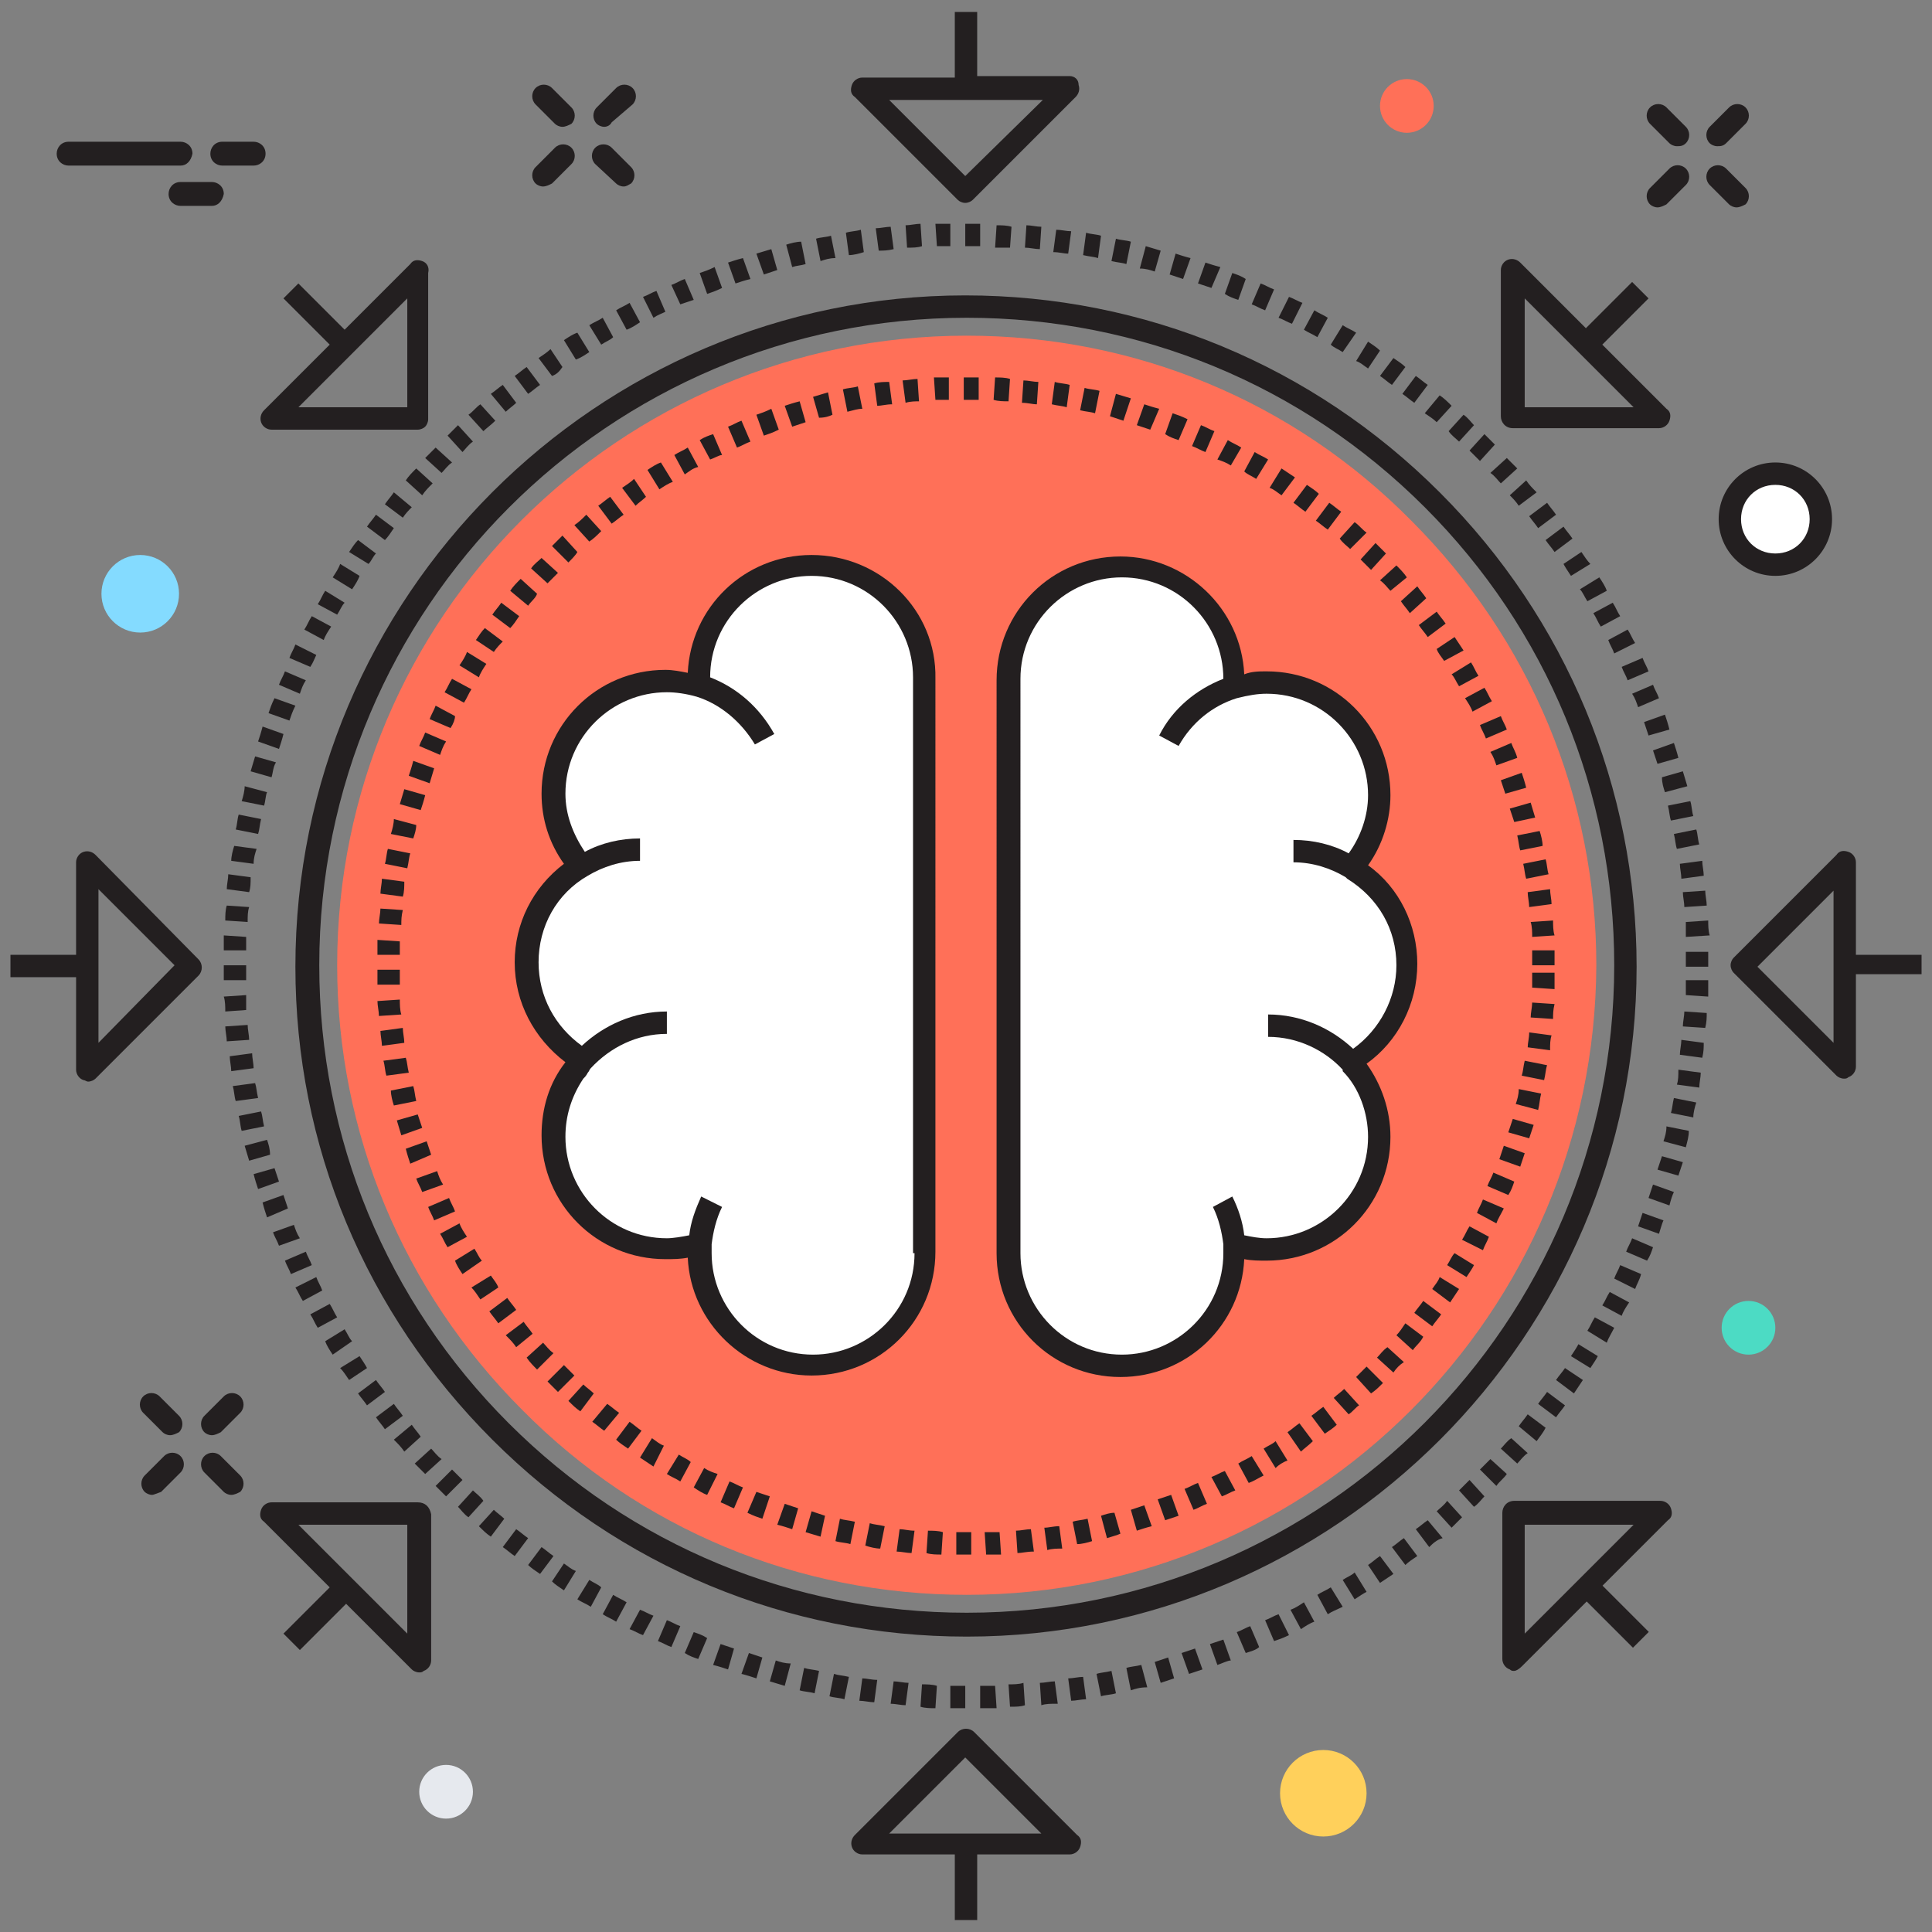 <?xml version="1.0" encoding="utf-8"?>
<!-- Generator: Adobe Illustrator 18.0.0, SVG Export Plug-In . SVG Version: 6.00 Build 0)  -->
<!DOCTYPE svg PUBLIC "-//W3C//DTD SVG 1.1//EN" "http://www.w3.org/Graphics/SVG/1.1/DTD/svg11.dtd">
<svg version="1.1" id="Layer_1" xmlns="http://www.w3.org/2000/svg" xmlns:xlink="http://www.w3.org/1999/xlink" x="0px" y="0px"
	 viewBox="0 0 129.5 129.5" enable-background="new 0 0 129.5 129.5" xml:space="preserve">
<rect x="0" y="0" width="129.5" height="129.5" fill="#808080" stroke="none"/>
<g>
	<g>
		<path fill="#FF7058" d="M64.8,106.9c-11.3,0-21.9-4.4-29.8-12.4c-8-8-12.4-18.6-12.4-29.8c0-23.3,18.9-42.2,42.2-42.2
			c11.3,0,21.9,4.4,29.8,12.4c8,8,12.4,18.6,12.4,29.8C106.9,88,88,106.9,64.8,106.9L64.8,106.9z"/>
		<path fill="#FFFFFF" d="M94.3,64.6c0-2.7-1.5-5.1-3.6-6.5c1.1-1.3,1.8-3,1.8-4.9c0-4.2-3.4-7.6-7.6-7.6c-0.8,0-1.5,0.2-2.2,0.4
			c0-0.2,0.1-0.4,0.1-0.5c0-4.2-3.4-7.6-7.6-7.6c-4.2,0-7.6,3.4-7.6,7.6V84c0,4.2,3.4,7.6,7.6,7.6c4.2,0,7.6-3.4,7.6-7.6
			c0-0.2,0-0.4-0.1-0.5c0.7,0.2,1.5,0.4,2.2,0.4c4.2,0,7.6-3.4,7.6-7.6c0-2-0.8-3.7-2-5.1C92.7,69.8,94.3,67.4,94.3,64.6z"/>
		<path fill="#FFFFFF" d="M84.9,45.7c-2.9,0-5.3,1.6-6.6,3.9"/>
		<path fill="#FFFFFF" d="M92.5,76.2c0-4.2-3.4-7.6-7.6-7.6"/>
		<path fill="#FFFFFF" d="M94.3,64.6c0-4.2-3.4-7.6-7.6-7.6"/>
		<path fill="#FFFFFF" d="M82.7,84c0-1.2-0.3-2.4-0.8-3.4"/>
		<path fill="#FFFFFF" d="M35.2,64.6c0-2.7,1.5-5.1,3.6-6.5c-1.1-1.3-1.8-3-1.8-4.9c0-4.2,3.4-7.6,7.6-7.6c0.8,0,1.5,0.2,2.2,0.4
			c0-0.2-0.1-0.4-0.1-0.5c0-4.2,3.4-7.6,7.6-7.6c4.2,0,7.6,3.4,7.6,7.6V84c0,4.2-3.4,7.6-7.6,7.6c-4.2,0-7.6-3.4-7.6-7.6
			c0-0.2,0-0.4,0.1-0.5c-0.7,0.2-1.5,0.4-2.2,0.4c-4.2,0-7.6-3.4-7.6-7.6c0-2,0.8-3.7,2-5.1C36.8,69.8,35.2,67.4,35.2,64.6z"/>
		<path fill="#FFFFFF" d="M44.6,45.7c2.9,0,5.3,1.6,6.6,3.9"/>
		<path fill="#FFFFFF" d="M37,76.2c0-4.2,3.4-7.6,7.6-7.6"/>
		<path fill="#FFFFFF" d="M35.2,64.6c0-4.2,3.4-7.6,7.6-7.6"/>
		<path fill="#FFFFFF" d="M46.8,84c0-1.2,0.3-2.4,0.8-3.4"/>
		<g>
			<path fill="#231F20" d="M95,64.6c0-2.6-1.2-5.1-3.3-6.6c1-1.4,1.5-3.1,1.5-4.7c0-4.6-3.7-8.3-8.3-8.3c-0.5,0-1,0-1.5,0.2
				c-0.2-4.4-3.9-7.9-8.3-7.9c-4.6,0-8.3,3.7-8.3,8.3V84c0,4.6,3.7,8.3,8.3,8.3c4.5,0,8.1-3.5,8.3-7.9c0.5,0.1,1,0.1,1.5,0.1
				c4.6,0,8.3-3.7,8.3-8.3c0-1.8-0.6-3.5-1.6-4.9C93.7,69.8,95,67.3,95,64.6z M91.7,76.2c0,3.8-3.1,6.8-6.8,6.8
				c-0.5,0-1-0.1-1.5-0.2c-0.1-0.9-0.4-1.8-0.8-2.6l-1.3,0.7c0.4,0.8,0.6,1.7,0.7,2.5c0,0,0,0.1,0,0.1c0,0.1,0,0.2,0,0.3
				c0,0.1,0,0.1,0,0.2v0c0,3.8-3.1,6.8-6.8,6.8c-3.8,0-6.8-3.1-6.8-6.8V45.5c0-3.8,3.1-6.8,6.8-6.8c3.8,0,6.8,3.1,6.8,6.8
				c-1.8,0.7-3.4,2-4.3,3.8l1.3,0.7c0.9-1.6,2.3-2.7,3.9-3.2c0,0,0,0,0,0c0.8-0.2,1.4-0.3,2-0.3c3.8,0,6.8,3.1,6.8,6.8
				c0,1.4-0.5,2.8-1.3,3.9c-1.1-0.6-2.4-0.9-3.7-0.9v1.5c1.3,0,2.5,0.4,3.5,1c0,0,0,0,0,0c0,0,0,0,0.1,0.1c2.1,1.3,3.3,3.4,3.3,5.8
				c0,2.2-1.1,4.3-2.9,5.6c-1.5-1.4-3.5-2.3-5.7-2.3v1.5c2,0,3.8,0.9,5,2.2c0,0,0,0,0,0.1C91.1,72.9,91.7,74.6,91.7,76.2z"/>
			<path fill="#231F20" d="M54.4,37.2c-4.5,0-8.1,3.5-8.3,7.9c-0.5-0.1-1-0.2-1.5-0.2c-4.6,0-8.3,3.7-8.3,8.3c0,1.7,0.5,3.3,1.5,4.7
				c-2.1,1.6-3.3,4-3.3,6.6c0,2.7,1.3,5.1,3.4,6.7c-1.1,1.4-1.6,3.1-1.6,4.9c0,4.6,3.7,8.3,8.3,8.3c0.5,0,1,0,1.5-0.1
				c0.2,4.4,3.9,7.9,8.3,7.9c4.6,0,8.3-3.7,8.3-8.3V45.5C62.8,40.9,59,37.2,54.4,37.2z M61.3,84c0,3.8-3.1,6.8-6.8,6.8
				c-3.8,0-6.8-3.1-6.8-6.8l0,0c0-0.1,0-0.1,0-0.2c0-0.1,0-0.2,0-0.3c0,0,0-0.1,0-0.1c0.1-0.8,0.3-1.7,0.7-2.5L47,80.2
				c-0.4,0.9-0.7,1.7-0.8,2.6c-0.5,0.1-1.1,0.2-1.5,0.2c-3.8,0-6.8-3.1-6.8-6.8c0-1.4,0.4-2.7,1.2-3.9c0.1-0.1,0.2-0.2,0.3-0.4
				c0.1-0.1,0.1-0.2,0.2-0.3c1.3-1.4,3.1-2.3,5.1-2.3v-1.5c-2.2,0-4.2,0.9-5.7,2.3c-1.8-1.3-2.9-3.3-2.9-5.6c0-2.4,1.2-4.6,3.3-5.8
				c0,0,0,0,0,0c1-0.6,2.2-1,3.5-1v-1.5c-1.3,0-2.6,0.3-3.7,0.9c-0.8-1.2-1.3-2.5-1.3-3.9c0-3.8,3.1-6.8,6.8-6.8
				c0.6,0,1.3,0.1,2,0.3c0,0,0,0,0,0c1.6,0.5,3,1.7,3.9,3.2l1.3-0.7c-1-1.8-2.5-3.1-4.3-3.8c0-3.8,3.1-6.8,6.8-6.8
				c3.8,0,6.8,3.1,6.8,6.8V84z"/>
		</g>
		<path fill="#231F20" d="M40.5,8.5c-0.2,0-0.4-0.1-0.5-0.2c-0.3-0.3-0.3-0.8,0-1.1l1.3-1.3c0.3-0.3,0.8-0.3,1.1,0
			c0.3,0.3,0.3,0.8,0,1.1L41,8.2C40.9,8.4,40.7,8.5,40.5,8.5z"/>
		<path fill="#231F20" d="M36.4,12.5c-0.2,0-0.4-0.1-0.5-0.2c-0.3-0.3-0.3-0.8,0-1.1l1.3-1.3c0.3-0.3,0.8-0.3,1.1,0
			c0.3,0.3,0.3,0.8,0,1.1L37,12.3C36.8,12.4,36.6,12.5,36.4,12.5z"/>
		<path fill="#231F20" d="M41.8,12.5c-0.2,0-0.4-0.1-0.5-0.2L39.9,11c-0.3-0.3-0.3-0.8,0-1.1c0.3-0.3,0.8-0.3,1.1,0l1.3,1.3
			c0.3,0.3,0.3,0.8,0,1.1C42.1,12.4,42,12.5,41.8,12.5z"/>
		<path fill="#231F20" d="M37.7,8.5c-0.2,0-0.4-0.1-0.5-0.2L35.9,7c-0.3-0.3-0.3-0.8,0-1.1c0.3-0.3,0.8-0.3,1.1,0l1.3,1.3
			c0.3,0.3,0.3,0.8,0,1.1C38.1,8.4,37.9,8.5,37.7,8.5z"/>
		<path fill="#231F20" d="M115.1,9.8c-0.2,0-0.4-0.1-0.5-0.2c-0.3-0.3-0.3-0.8,0-1.1l1.3-1.3c0.3-0.3,0.8-0.3,1.1,0
			c0.3,0.3,0.3,0.8,0,1.1l-1.3,1.3C115.5,9.8,115.3,9.8,115.1,9.8z"/>
		<path fill="#231F20" d="M111.1,13.9c-0.2,0-0.4-0.1-0.5-0.2c-0.3-0.3-0.3-0.8,0-1.1l1.3-1.3c0.3-0.3,0.8-0.3,1.1,0
			c0.3,0.3,0.3,0.8,0,1.1l-1.3,1.3C111.5,13.8,111.3,13.9,111.1,13.9z"/>
		<path fill="#231F20" d="M116.4,13.9c-0.2,0-0.4-0.1-0.5-0.2l-1.3-1.3c-0.3-0.3-0.3-0.8,0-1.1c0.3-0.3,0.8-0.3,1.1,0l1.3,1.3
			c0.3,0.3,0.3,0.8,0,1.1C116.8,13.8,116.6,13.9,116.4,13.9z"/>
		<path fill="#231F20" d="M112.4,9.8c-0.2,0-0.4-0.1-0.5-0.2l-1.3-1.3c-0.3-0.3-0.3-0.8,0-1.1c0.3-0.3,0.8-0.3,1.1,0l1.3,1.3
			c0.3,0.3,0.3,0.8,0,1.1C112.8,9.8,112.6,9.8,112.4,9.8z"/>
		<path fill="#231F20" d="M14.2,96.2c-0.2,0-0.4-0.1-0.5-0.2c-0.3-0.3-0.3-0.8,0-1.1l1.3-1.3c0.3-0.3,0.8-0.3,1.1,0
			c0.3,0.3,0.3,0.8,0,1.1l-1.3,1.3C14.6,96.1,14.4,96.2,14.2,96.2z"/>
		<path fill="#231F20" d="M10.2,100.2c-0.2,0-0.4-0.1-0.5-0.2c-0.3-0.3-0.3-0.8,0-1.1l1.3-1.3c0.3-0.3,0.8-0.3,1.1,0
			c0.3,0.3,0.3,0.8,0,1.1l-1.3,1.3C10.5,100.1,10.3,100.2,10.2,100.2z"/>
		<path fill="#231F20" d="M15.5,100.2c-0.2,0-0.4-0.1-0.5-0.2l-1.3-1.3c-0.3-0.3-0.3-0.8,0-1.1c0.3-0.3,0.8-0.3,1.1,0l1.3,1.3
			c0.3,0.3,0.3,0.8,0,1.1C15.9,100.1,15.7,100.2,15.5,100.2z"/>
		<path fill="#231F20" d="M11.4,96.2c-0.2,0-0.4-0.1-0.5-0.2l-1.3-1.3c-0.3-0.3-0.3-0.8,0-1.1c0.3-0.3,0.8-0.3,1.1,0l1.3,1.3
			c0.3,0.3,0.3,0.8,0,1.1C11.8,96.1,11.6,96.2,11.4,96.2z"/>
		<path fill="#231F20" d="M12.1,11.1H4.6c-0.4,0-0.8-0.3-0.8-0.8c0-0.4,0.3-0.8,0.8-0.8h7.5c0.4,0,0.8,0.3,0.8,0.8
			C12.8,10.8,12.5,11.1,12.1,11.1z"/>
		<path fill="#231F20" d="M17,11.1h-2.1c-0.4,0-0.8-0.3-0.8-0.8c0-0.4,0.3-0.8,0.8-0.8H17c0.4,0,0.8,0.3,0.8,0.8
			C17.8,10.8,17.4,11.1,17,11.1z"/>
		<path fill="#231F20" d="M14.2,13.8h-2.1c-0.4,0-0.8-0.3-0.8-0.8c0-0.4,0.3-0.8,0.8-0.8h2.1c0.4,0,0.8,0.3,0.8,0.8
			C14.9,13.5,14.6,13.8,14.2,13.8z"/>
		<path fill="#231F20" d="M64.7,114.5c-0.3,0-0.7,0-1,0l0-1.5c0.3,0,0.7,0,1,0L64.7,114.5z M65.7,114.5l0-1.5c0.3,0,0.7,0,1,0
			l0.1,1.5C66.4,114.5,66.1,114.5,65.7,114.5z M62.7,114.5c-0.3,0-0.7,0-1-0.1l0.1-1.5c0.3,0,0.7,0,1,0.1L62.7,114.5z M67.7,114.4
			l-0.1-1.5c0.3,0,0.7,0,1-0.1l0.1,1.5C68.4,114.4,68.1,114.4,67.7,114.4z M60.7,114.3c-0.3,0-0.7-0.1-1-0.1l0.2-1.5
			c0.3,0,0.7,0.1,1,0.1L60.7,114.3z M69.8,114.3l-0.1-1.5c0.3,0,0.7-0.1,1-0.1l0.2,1.5C70.4,114.2,70.1,114.2,69.8,114.3z
			 M58.6,114.1c-0.3,0-0.7-0.1-1-0.1l0.2-1.5c0.3,0,0.6,0.1,1,0.1L58.6,114.1z M71.8,114l-0.2-1.5c0.3,0,0.7-0.1,1-0.1l0.2,1.5
			C72.5,113.9,72.1,114,71.8,114z M56.6,113.9c-0.3-0.1-0.7-0.1-1-0.2l0.3-1.5c0.3,0.1,0.6,0.1,1,0.2L56.6,113.9z M73.8,113.7
			l-0.3-1.5c0.3-0.1,0.6-0.1,1-0.2l0.3,1.5C74.5,113.6,74.1,113.6,73.8,113.7z M54.6,113.5c-0.3-0.1-0.7-0.1-1-0.2l0.3-1.5
			c0.3,0.1,0.6,0.1,1,0.2L54.6,113.5z M75.8,113.3l-0.3-1.5c0.3-0.1,0.6-0.1,1-0.2l0.4,1.5C76.4,113.1,76.1,113.2,75.8,113.3z
			 M52.6,113c-0.3-0.1-0.7-0.2-1-0.3l0.4-1.4c0.3,0.1,0.6,0.2,1,0.2L52.6,113z M77.8,112.8l-0.4-1.4c0.3-0.1,0.6-0.2,0.9-0.3
			l0.4,1.4C78.4,112.6,78.1,112.7,77.8,112.8z M50.7,112.5c-0.3-0.1-0.6-0.2-1-0.3l0.5-1.4c0.3,0.1,0.6,0.2,0.9,0.3L50.7,112.5z
			 M79.7,112.2l-0.5-1.4c0.3-0.1,0.6-0.2,0.9-0.3l0.5,1.4C80.3,112,80,112.1,79.7,112.2z M48.8,111.9c-0.3-0.1-0.6-0.2-1-0.3
			l0.5-1.4c0.3,0.1,0.6,0.2,0.9,0.3L48.8,111.9z M81.6,111.6l-0.5-1.4c0.3-0.1,0.6-0.2,0.9-0.3l0.5,1.4
			C82.3,111.3,81.9,111.5,81.6,111.6z M46.8,111.2c-0.3-0.1-0.6-0.2-0.9-0.4l0.6-1.4c0.3,0.1,0.6,0.2,0.9,0.4L46.8,111.2z
			 M83.5,110.8l-0.6-1.4c0.3-0.1,0.6-0.3,0.9-0.4l0.6,1.4C84.2,110.6,83.8,110.7,83.5,110.8z M45,110.4c-0.3-0.1-0.6-0.3-0.9-0.4
			l0.6-1.4c0.3,0.1,0.6,0.3,0.9,0.4L45,110.4z M85.4,110l-0.6-1.4c0.3-0.1,0.6-0.3,0.9-0.4l0.7,1.4C86,109.8,85.7,109.9,85.4,110z
			 M43.1,109.6c-0.3-0.1-0.6-0.3-0.9-0.4l0.7-1.3c0.3,0.1,0.6,0.3,0.9,0.4L43.1,109.6z M87.2,109.2l-0.7-1.3
			c0.3-0.1,0.6-0.3,0.9-0.5l0.7,1.3C87.8,108.8,87.5,109,87.2,109.2z M41.3,108.7c-0.3-0.2-0.6-0.3-0.9-0.5l0.7-1.3
			c0.3,0.2,0.6,0.3,0.9,0.5L41.3,108.7z M89,108.2l-0.7-1.3c0.3-0.2,0.6-0.3,0.9-0.5l0.8,1.3C89.6,107.9,89.3,108,89,108.2z
			 M39.6,107.7c-0.3-0.2-0.6-0.3-0.9-0.5l0.8-1.3c0.3,0.2,0.6,0.3,0.8,0.5L39.6,107.7z M90.8,107.2l-0.8-1.3
			c0.3-0.2,0.6-0.3,0.8-0.5l0.8,1.3C91.4,106.8,91.1,107,90.8,107.2z M37.8,106.6c-0.3-0.2-0.6-0.4-0.8-0.6l0.8-1.2
			c0.3,0.2,0.5,0.4,0.8,0.5L37.8,106.6z M92.5,106.1l-0.8-1.2c0.3-0.2,0.5-0.4,0.8-0.6l0.9,1.2C93.1,105.7,92.8,105.9,92.5,106.1z
			 M36.2,105.5c-0.3-0.2-0.6-0.4-0.8-0.6l0.9-1.2c0.3,0.2,0.5,0.4,0.8,0.6L36.2,105.5z M94.2,104.9l-0.9-1.2
			c0.3-0.2,0.5-0.4,0.8-0.6l0.9,1.2C94.7,104.5,94.4,104.7,94.2,104.9z M34.5,104.3c-0.3-0.2-0.5-0.4-0.8-0.6l0.9-1.2
			c0.3,0.2,0.5,0.4,0.8,0.6L34.5,104.3z M95.8,103.7l-0.9-1.2c0.3-0.2,0.5-0.4,0.8-0.6l1,1.2C96.3,103.2,96,103.5,95.8,103.7z
			 M32.9,103c-0.3-0.2-0.5-0.4-0.8-0.7l1-1.1c0.2,0.2,0.5,0.4,0.7,0.6L32.9,103z M97.3,102.4l-1-1.1c0.2-0.2,0.5-0.4,0.7-0.7l1,1.1
			C97.8,101.9,97.6,102.1,97.3,102.4z M31.4,101.7c-0.3-0.2-0.5-0.5-0.7-0.7l1-1.1c0.2,0.2,0.5,0.4,0.7,0.7L31.4,101.7z M98.8,101
			l-1-1.1c0.2-0.2,0.5-0.5,0.7-0.7l1,1.1C99.3,100.5,99.1,100.8,98.8,101z M29.9,100.3c-0.2-0.2-0.5-0.5-0.7-0.7l1.1-1.1
			c0.2,0.2,0.5,0.5,0.7,0.7L29.9,100.3z M100.3,99.6l-1.1-1.1c0.2-0.2,0.5-0.5,0.7-0.7l1.1,1C100.8,99.1,100.5,99.3,100.3,99.6z
			 M28.5,98.8c-0.2-0.2-0.5-0.5-0.7-0.7l1.1-1c0.2,0.2,0.4,0.5,0.7,0.7L28.5,98.8z M101.7,98.1l-1.1-1c0.2-0.2,0.4-0.5,0.7-0.7
			l1.1,1C102.1,97.6,101.9,97.9,101.7,98.1z M27.1,97.3c-0.2-0.3-0.4-0.5-0.7-0.8l1.2-1c0.2,0.3,0.4,0.5,0.6,0.8L27.1,97.3z
			 M103,96.6l-1.2-1c0.2-0.3,0.4-0.5,0.6-0.8l1.2,0.9C103.4,96.1,103.2,96.3,103,96.6z M25.8,95.8c-0.2-0.3-0.4-0.5-0.6-0.8l1.2-0.9
			c0.2,0.3,0.4,0.5,0.6,0.8L25.8,95.8z M104.3,95l-1.2-0.9c0.2-0.3,0.4-0.5,0.6-0.8l1.2,0.9C104.7,94.5,104.5,94.7,104.3,95z
			 M24.6,94.2c-0.2-0.3-0.4-0.5-0.6-0.8l1.2-0.9c0.2,0.3,0.4,0.5,0.6,0.8L24.6,94.2z M105.5,93.4l-1.2-0.9c0.2-0.3,0.4-0.5,0.6-0.8
			l1.2,0.8C105.9,92.8,105.7,93.1,105.5,93.4z M23.4,92.5c-0.2-0.3-0.4-0.6-0.6-0.8l1.3-0.8c0.2,0.3,0.4,0.6,0.5,0.8L23.4,92.5z
			 M106.6,91.7l-1.3-0.8c0.2-0.3,0.4-0.6,0.5-0.8l1.3,0.8C107,91.1,106.8,91.4,106.6,91.7z M22.3,90.8c-0.2-0.3-0.4-0.6-0.5-0.9
			l1.3-0.8c0.2,0.3,0.3,0.6,0.5,0.8L22.3,90.8z M107.7,90l-1.3-0.8c0.2-0.3,0.3-0.6,0.5-0.9l1.3,0.7C108,89.4,107.8,89.7,107.7,90z
			 M21.3,89c-0.2-0.3-0.3-0.6-0.5-0.9l1.3-0.7c0.2,0.3,0.3,0.6,0.5,0.9L21.3,89z M108.7,88.2l-1.3-0.7c0.2-0.3,0.3-0.6,0.5-0.9
			l1.3,0.7C109,87.6,108.8,87.9,108.7,88.2z M20.3,87.2c-0.2-0.3-0.3-0.6-0.5-0.9l1.4-0.7c0.1,0.3,0.3,0.6,0.4,0.9L20.3,87.2z
			 M109.6,86.4l-1.4-0.7c0.1-0.3,0.3-0.6,0.4-0.9l1.4,0.6C109.9,85.8,109.7,86.1,109.6,86.4z M19.5,85.4c-0.1-0.3-0.3-0.6-0.4-0.9
			l1.4-0.6c0.1,0.3,0.3,0.6,0.4,0.9L19.5,85.4z M110.4,84.5l-1.4-0.6c0.1-0.3,0.3-0.6,0.4-0.9l1.4,0.6
			C110.7,83.9,110.6,84.2,110.4,84.5z M18.7,83.5c-0.1-0.3-0.3-0.6-0.4-0.9l1.4-0.5c0.1,0.3,0.2,0.6,0.4,0.9L18.7,83.5z M111.2,82.7
			l-1.4-0.5c0.1-0.3,0.2-0.6,0.3-0.9l1.4,0.5C111.4,82,111.3,82.4,111.2,82.7z M17.9,81.6c-0.1-0.3-0.2-0.6-0.3-1l1.4-0.5
			c0.1,0.3,0.2,0.6,0.3,0.9L17.9,81.6z M111.9,80.8l-1.4-0.5c0.1-0.3,0.2-0.6,0.3-0.9l1.4,0.5C112.1,80.1,112,80.4,111.9,80.8z
			 M17.3,79.7c-0.1-0.3-0.2-0.6-0.3-1l1.4-0.4c0.1,0.3,0.2,0.6,0.3,0.9L17.3,79.7z M112.5,78.8l-1.4-0.4c0.1-0.3,0.2-0.6,0.3-0.9
			l1.4,0.4C112.7,78.2,112.6,78.5,112.5,78.8z M16.7,77.8c-0.1-0.3-0.2-0.7-0.3-1l1.5-0.4c0.1,0.3,0.2,0.6,0.2,1L16.7,77.8z
			 M113,76.9l-1.5-0.4c0.1-0.3,0.2-0.6,0.2-1l1.5,0.3C113.2,76.2,113.1,76.5,113,76.9z M16.2,75.8c-0.1-0.3-0.1-0.7-0.2-1l1.5-0.3
			c0.1,0.3,0.1,0.6,0.2,1L16.2,75.8z M113.5,74.9l-1.5-0.3c0.1-0.3,0.1-0.6,0.2-1l1.5,0.3C113.6,74.2,113.5,74.6,113.5,74.9z
			 M15.8,73.8c-0.1-0.3-0.1-0.7-0.2-1l1.5-0.2c0.1,0.3,0.1,0.6,0.2,1L15.8,73.8z M113.9,72.9l-1.5-0.2c0.1-0.3,0.1-0.6,0.1-1
			l1.5,0.2C114,72.2,113.9,72.6,113.9,72.9z M15.5,71.8c0-0.3-0.1-0.7-0.1-1l1.5-0.2c0,0.3,0.1,0.7,0.1,1L15.5,71.8z M114.1,70.9
			l-1.5-0.2c0-0.3,0.1-0.7,0.1-1l1.5,0.2C114.2,70.2,114.2,70.5,114.1,70.9z M15.2,69.8c0-0.3-0.1-0.7-0.1-1l1.5-0.1
			c0,0.3,0.1,0.7,0.1,1L15.2,69.8z M114.3,68.9l-1.5-0.1c0-0.3,0.1-0.7,0.1-1l1.5,0.1C114.4,68.2,114.4,68.5,114.3,68.9z M15.1,67.8
			c0-0.3,0-0.7-0.1-1l1.5-0.1c0,0.3,0,0.7,0,1L15.1,67.8z M114.5,66.8l-1.5-0.1c0-0.3,0-0.7,0-1l1.5,0
			C114.5,66.2,114.5,66.5,114.5,66.8z M15,65.7c0-0.3,0-0.7,0-1l1.5,0v0c0,0.3,0,0.6,0,1L15,65.7z M113,64.8L113,64.8
			c0-0.4,0-0.7,0-1l1.5,0c0,0.3,0,0.7,0,1L113,64.8z M16.5,63.7l-1.5,0c0-0.3,0-0.7,0-1l1.5,0.1C16.5,63.1,16.5,63.4,16.5,63.7z
			 M113,62.8c0-0.3,0-0.7,0-1l1.5-0.1c0,0.3,0,0.7,0.1,1L113,62.8z M16.6,61.8l-1.5-0.1c0-0.3,0-0.7,0.1-1l1.5,0.1
			C16.6,61.1,16.6,61.4,16.6,61.8z M112.9,60.8c0-0.3-0.1-0.7-0.1-1l1.5-0.1c0,0.3,0.1,0.7,0.1,1L112.9,60.8z M16.7,59.8l-1.5-0.2
			c0-0.3,0.1-0.7,0.1-1l1.5,0.2C16.8,59.2,16.8,59.5,16.7,59.8z M112.7,58.9c0-0.3-0.1-0.7-0.1-1l1.5-0.2c0,0.3,0.1,0.7,0.1,1
			L112.7,58.9z M17,57.9l-1.5-0.2c0-0.3,0.1-0.7,0.2-1l1.5,0.2C17.1,57.2,17,57.5,17,57.9z M112.4,56.9c-0.1-0.3-0.1-0.6-0.2-1
			l1.5-0.3c0.1,0.3,0.1,0.7,0.2,1L112.4,56.9z M17.3,55.9l-1.5-0.3c0.1-0.3,0.1-0.7,0.2-1l1.5,0.3C17.4,55.3,17.4,55.6,17.3,55.9z
			 M112,55c-0.1-0.3-0.1-0.6-0.2-1l1.5-0.3c0.1,0.3,0.1,0.7,0.2,1L112,55z M17.7,54l-1.5-0.3c0.1-0.3,0.2-0.7,0.2-1l1.5,0.4
			C17.8,53.3,17.8,53.7,17.7,54z M111.6,53.1c-0.1-0.3-0.2-0.6-0.2-1l1.4-0.4c0.1,0.3,0.2,0.7,0.3,1L111.6,53.1z M18.2,52.1
			l-1.4-0.4c0.1-0.3,0.2-0.7,0.3-1l1.4,0.4C18.3,51.4,18.3,51.8,18.2,52.1z M111.1,51.2c-0.1-0.3-0.2-0.6-0.3-0.9l1.4-0.5
			c0.1,0.3,0.2,0.6,0.3,1L111.1,51.2z M18.7,50.2l-1.4-0.5c0.1-0.3,0.2-0.6,0.3-1l1.4,0.5C18.9,49.6,18.8,49.9,18.7,50.2z
			 M110.5,49.3c-0.1-0.3-0.2-0.6-0.3-0.9l1.4-0.5c0.1,0.3,0.2,0.6,0.3,1L110.5,49.3z M19.4,48.3l-1.4-0.5c0.1-0.3,0.2-0.6,0.4-1
			l1.4,0.5C19.6,47.7,19.5,48,19.4,48.3z M109.8,47.4c-0.1-0.3-0.2-0.6-0.4-0.9l1.4-0.6c0.1,0.3,0.3,0.6,0.4,0.9L109.8,47.4z
			 M20.1,46.5l-1.4-0.6c0.1-0.3,0.3-0.6,0.4-0.9l1.4,0.6C20.3,45.9,20.2,46.2,20.1,46.5z M109.1,45.6c-0.1-0.3-0.3-0.6-0.4-0.9
			l1.4-0.6c0.1,0.3,0.3,0.6,0.4,0.9L109.1,45.6z M20.8,44.7l-1.4-0.6c0.1-0.3,0.3-0.6,0.4-0.9l1.4,0.7C21.1,44.1,21,44.4,20.8,44.7z
			 M108.2,43.8c-0.1-0.3-0.3-0.6-0.4-0.9l1.3-0.7c0.2,0.3,0.3,0.6,0.5,0.9L108.2,43.8z M21.7,42.9l-1.3-0.7c0.2-0.3,0.3-0.6,0.5-0.9
			l1.3,0.7C22,42.3,21.8,42.6,21.7,42.9z M107.3,42c-0.2-0.3-0.3-0.6-0.5-0.9l1.3-0.7c0.2,0.3,0.3,0.6,0.5,0.9L107.3,42z M22.6,41.2
			l-1.3-0.7c0.2-0.3,0.3-0.6,0.5-0.9l1.3,0.8C22.9,40.6,22.8,40.9,22.6,41.2z M106.4,40.3c-0.2-0.3-0.3-0.6-0.5-0.8l1.3-0.8
			c0.2,0.3,0.4,0.6,0.5,0.9L106.4,40.3z M23.6,39.5l-1.3-0.8c0.2-0.3,0.4-0.6,0.5-0.9l1.3,0.8C24,38.9,23.8,39.2,23.6,39.5z
			 M105.3,38.6c-0.2-0.3-0.4-0.6-0.5-0.8L106,37c0.2,0.3,0.4,0.6,0.6,0.8L105.3,38.6z M24.7,37.8L23.4,37c0.2-0.3,0.4-0.6,0.6-0.8
			l1.2,0.9C25,37.3,24.9,37.6,24.7,37.8z M104.2,37c-0.2-0.3-0.4-0.5-0.6-0.8l1.2-0.9c0.2,0.3,0.4,0.5,0.6,0.8L104.2,37z M25.8,36.2
			l-1.2-0.9c0.2-0.3,0.4-0.5,0.6-0.8l1.2,0.9C26.2,35.7,26,36,25.8,36.2z M103.1,35.4c-0.2-0.3-0.4-0.5-0.6-0.8l1.2-0.9
			c0.2,0.3,0.4,0.5,0.6,0.8L103.1,35.4z M27,34.7l-1.2-0.9c0.2-0.3,0.4-0.5,0.6-0.8l1.2,1C27.4,34.2,27.2,34.4,27,34.7z M101.8,33.9
			c-0.2-0.3-0.4-0.5-0.6-0.7l1.1-1c0.2,0.3,0.4,0.5,0.7,0.8L101.8,33.9z M28.3,33.2l-1.1-1c0.2-0.3,0.4-0.5,0.7-0.8l1.1,1
			C28.7,32.7,28.5,32.9,28.3,33.2z M100.6,32.4c-0.2-0.2-0.4-0.5-0.7-0.7l1.1-1c0.2,0.2,0.5,0.5,0.7,0.7L100.6,32.4z M29.6,31.7
			l-1.1-1c0.2-0.2,0.5-0.5,0.7-0.7l1.1,1C30,31.2,29.8,31.5,29.6,31.7z M99.2,30.9c-0.2-0.2-0.5-0.5-0.7-0.7l1-1.1
			c0.2,0.2,0.5,0.5,0.7,0.7L99.2,30.9z M31,30.3l-1-1.1c0.2-0.2,0.5-0.5,0.7-0.7l1,1.1C31.4,29.8,31.2,30.1,31,30.3z M97.8,29.6
			c-0.2-0.2-0.5-0.4-0.7-0.7l1-1.1c0.3,0.2,0.5,0.5,0.7,0.7L97.8,29.6z M32.4,28.9l-1-1.1c0.3-0.2,0.5-0.5,0.8-0.7l1,1.1
			C32.9,28.5,32.6,28.7,32.4,28.9z M96.3,28.3c-0.2-0.2-0.5-0.4-0.8-0.6l1-1.2c0.3,0.2,0.5,0.4,0.8,0.7L96.3,28.3z M33.9,27.6
			l-1-1.2c0.3-0.2,0.5-0.4,0.8-0.6l0.9,1.2C34.4,27.2,34.1,27.4,33.9,27.6z M94.8,27c-0.3-0.2-0.5-0.4-0.8-0.6l0.9-1.2
			c0.3,0.2,0.5,0.4,0.8,0.6L94.8,27z M35.4,26.4l-0.9-1.2c0.3-0.2,0.5-0.4,0.8-0.6l0.9,1.2C35.9,26,35.7,26.2,35.4,26.4z M93.3,25.8
			c-0.3-0.2-0.5-0.4-0.8-0.6l0.9-1.2c0.3,0.2,0.6,0.4,0.8,0.6L93.3,25.8z M37,25.2L36.1,24c0.3-0.2,0.6-0.4,0.8-0.6l0.8,1.2
			C37.5,24.9,37.3,25.1,37,25.2z M91.7,24.7c-0.3-0.2-0.5-0.4-0.8-0.5l0.8-1.3c0.3,0.2,0.6,0.4,0.8,0.6L91.7,24.7z M38.6,24.1
			l-0.8-1.3c0.3-0.2,0.6-0.4,0.9-0.5l0.8,1.3C39.2,23.8,38.9,24,38.6,24.1z M90,23.6c-0.3-0.2-0.6-0.3-0.8-0.5l0.8-1.3
			c0.3,0.2,0.6,0.3,0.9,0.5L90,23.6z M40.3,23.1l-0.8-1.3c0.3-0.2,0.6-0.3,0.9-0.5l0.7,1.3C40.9,22.8,40.6,22.9,40.3,23.1z
			 M88.3,22.6c-0.3-0.2-0.6-0.3-0.9-0.5l0.7-1.3c0.3,0.2,0.6,0.3,0.9,0.5L88.3,22.6z M42,22.1l-0.7-1.3c0.3-0.2,0.6-0.3,0.9-0.5
			l0.7,1.3C42.6,21.8,42.3,22,42,22.1z M86.6,21.7c-0.3-0.1-0.6-0.3-0.9-0.4l0.7-1.4c0.3,0.1,0.6,0.3,0.9,0.4L86.6,21.7z M43.8,21.3
			l-0.7-1.4c0.3-0.1,0.6-0.3,0.9-0.4l0.6,1.4C44.4,21,44.1,21.1,43.8,21.3z M84.8,20.8c-0.3-0.1-0.6-0.3-0.9-0.4l0.6-1.4
			c0.3,0.1,0.6,0.3,0.9,0.4L84.8,20.8z M45.6,20.4L45,19.1c0.3-0.1,0.6-0.3,0.9-0.4l0.6,1.4C46.2,20.2,45.9,20.3,45.6,20.4z
			 M83,20.1c-0.3-0.1-0.6-0.2-0.9-0.4l0.5-1.4c0.3,0.1,0.6,0.2,0.9,0.4L83,20.1z M47.4,19.7l-0.5-1.4c0.3-0.1,0.6-0.2,1-0.4l0.5,1.4
			C48,19.5,47.7,19.6,47.4,19.7z M81.2,19.3c-0.3-0.1-0.6-0.2-0.9-0.3l0.5-1.4c0.3,0.1,0.6,0.2,1,0.3L81.2,19.3z M49.3,19l-0.5-1.4
			c0.3-0.1,0.6-0.2,1-0.3l0.5,1.4C49.9,18.8,49.6,18.9,49.3,19z M79.3,18.7c-0.3-0.1-0.6-0.2-0.9-0.3l0.4-1.4c0.3,0.1,0.6,0.2,1,0.3
			L79.3,18.7z M51.2,18.4L50.7,17c0.3-0.1,0.7-0.2,1-0.3l0.4,1.4C51.8,18.2,51.5,18.3,51.2,18.4z M77.4,18.2c-0.3-0.1-0.6-0.2-1-0.2
			l0.4-1.5c0.3,0.1,0.7,0.2,1,0.3L77.4,18.2z M53.1,17.9l-0.4-1.5c0.3-0.1,0.7-0.2,1-0.2l0.3,1.5C53.7,17.8,53.4,17.8,53.1,17.9z
			 M75.5,17.7c-0.3-0.1-0.6-0.1-1-0.2l0.3-1.5c0.3,0.1,0.7,0.1,1,0.2L75.5,17.7z M55,17.5L54.7,16c0.3-0.1,0.7-0.1,1-0.2l0.3,1.5
			C55.6,17.3,55.3,17.4,55,17.5z M73.6,17.3c-0.3-0.1-0.6-0.1-1-0.2l0.2-1.5c0.3,0.1,0.7,0.1,1,0.2L73.6,17.3z M56.9,17.1l-0.2-1.5
			c0.3-0.1,0.7-0.1,1-0.2l0.2,1.5C57.6,17,57.2,17.1,56.9,17.1z M71.6,17c-0.3,0-0.6-0.1-1-0.1l0.2-1.5c0.3,0,0.7,0.1,1,0.1L71.6,17
			z M58.9,16.8l-0.2-1.5c0.3,0,0.7-0.1,1-0.1l0.2,1.5C59.5,16.8,59.2,16.8,58.9,16.8z M69.7,16.7c-0.3,0-0.7-0.1-1-0.1l0.1-1.5
			c0.3,0,0.7,0.1,1,0.1L69.7,16.7z M60.8,16.6l-0.1-1.5c0.3,0,0.7-0.1,1-0.1l0.1,1.5C61.5,16.6,61.2,16.6,60.8,16.6z M67.7,16.6
			c-0.3,0-0.7,0-1,0l0.1-1.5c0.3,0,0.7,0,1,0.1L67.7,16.6z M62.8,16.5L62.7,15c0.3,0,0.7,0,1,0l0,1.5C63.5,16.5,63.1,16.5,62.8,16.5
			z M65.7,16.5c-0.3,0-0.7,0-1,0V15c0.3,0,0.7,0,1,0L65.7,16.5z"/>
		<path fill="#231F20" d="M64.8,104.2c-0.2,0-0.4,0-0.7,0l0-1.5c0.2,0,0.4,0,0.6,0l0.4,0l0,1.5L64.8,104.2z M66.1,104.2l-0.1-1.5
			c0.3,0,0.7,0,1,0l0.1,1.5C66.8,104.2,66.5,104.2,66.1,104.2z M63.1,104.2c-0.3,0-0.7,0-1-0.1l0.1-1.5c0.3,0,0.7,0,1,0.1
			L63.1,104.2z M68.2,104.1l-0.1-1.5c0.3,0,0.7-0.1,1-0.1l0.2,1.5C68.8,104,68.5,104.1,68.2,104.1z M61.1,104.1
			c-0.3,0-0.7-0.1-1-0.1l0.2-1.5c0.3,0,0.6,0.1,1,0.1L61.1,104.1z M70.2,103.9l-0.2-1.5c0.3,0,0.6-0.1,1-0.1l0.2,1.5
			C70.9,103.8,70.5,103.8,70.2,103.9z M59,103.8c-0.3,0-0.7-0.1-1-0.2l0.3-1.5c0.3,0.1,0.6,0.1,1,0.2L59,103.8z M72.2,103.5
			l-0.3-1.5c0.3-0.1,0.6-0.1,1-0.2l0.3,1.5C72.9,103.4,72.5,103.5,72.2,103.5z M57,103.5c-0.3-0.1-0.7-0.1-1-0.2l0.3-1.5
			c0.3,0.1,0.6,0.1,1,0.2L57,103.5z M74.2,103.1l-0.4-1.5c0.3-0.1,0.6-0.2,0.9-0.2l0.4,1.4C74.9,102.9,74.5,103,74.2,103.1z M55,103
			c-0.3-0.1-0.7-0.2-1-0.3l0.4-1.4c0.3,0.1,0.6,0.2,0.9,0.3L55,103z M76.2,102.6l-0.4-1.4c0.3-0.1,0.6-0.2,0.9-0.3l0.5,1.4
			C76.8,102.4,76.5,102.5,76.2,102.6z M53.1,102.5c-0.3-0.1-0.6-0.2-1-0.3l0.5-1.4c0.3,0.1,0.6,0.2,0.9,0.3L53.1,102.5z M78.1,101.9
			l-0.5-1.4c0.3-0.1,0.6-0.2,0.9-0.3l0.5,1.4C78.7,101.7,78.4,101.8,78.1,101.9z M51.1,101.8c-0.3-0.1-0.6-0.2-1-0.4l0.6-1.4
			c0.3,0.1,0.6,0.2,0.9,0.3L51.1,101.8z M80,101.2l-0.6-1.4c0.3-0.1,0.6-0.3,0.9-0.4l0.6,1.4C80.6,100.9,80.3,101.1,80,101.2z
			 M49.2,101.1c-0.3-0.1-0.6-0.3-0.9-0.4l0.6-1.4c0.3,0.1,0.6,0.3,0.9,0.4L49.2,101.1z M81.9,100.3L81.2,99c0.3-0.1,0.6-0.3,0.9-0.4
			l0.7,1.3C82.5,100,82.2,100.2,81.9,100.3z M47.4,100.2c-0.3-0.1-0.6-0.3-0.9-0.5l0.7-1.3c0.3,0.2,0.6,0.3,0.9,0.4L47.4,100.2z
			 M83.7,99.4L83,98.1c0.3-0.2,0.6-0.3,0.9-0.5l0.8,1.3C84.3,99.1,84,99.3,83.7,99.4z M45.6,99.3c-0.3-0.2-0.6-0.3-0.9-0.5l0.8-1.3
			c0.3,0.2,0.6,0.3,0.8,0.5L45.6,99.3z M85.5,98.4l-0.8-1.3c0.3-0.2,0.6-0.3,0.8-0.5l0.8,1.3C86,98,85.7,98.2,85.5,98.4z M43.8,98.3
			c-0.3-0.2-0.6-0.4-0.9-0.6l0.8-1.3c0.3,0.2,0.5,0.4,0.8,0.5L43.8,98.3z M87.2,97.3L86.3,96c0.3-0.2,0.5-0.4,0.8-0.6l0.9,1.2
			C87.7,96.9,87.4,97.1,87.2,97.3z M42.1,97.1c-0.3-0.2-0.6-0.4-0.8-0.6l0.9-1.2c0.3,0.2,0.5,0.4,0.8,0.6L42.1,97.1z M88.8,96.1
			l-0.9-1.2c0.3-0.2,0.5-0.4,0.8-0.6l0.9,1.2C89.4,95.7,89.1,95.9,88.8,96.1z M40.5,95.9c-0.3-0.2-0.5-0.4-0.8-0.6l1-1.2
			c0.3,0.2,0.5,0.4,0.8,0.6L40.5,95.9z M90.4,94.8l-1-1.1c0.2-0.2,0.5-0.4,0.7-0.6l1,1.1C90.9,94.3,90.7,94.6,90.4,94.8z M38.9,94.6
			c-0.3-0.2-0.5-0.4-0.8-0.7l1-1.1c0.2,0.2,0.5,0.4,0.7,0.6L38.9,94.6z M91.9,93.4l-1-1.1c0.2-0.2,0.5-0.5,0.7-0.7l1.1,1.1
			C92.4,93,92.2,93.2,91.9,93.4z M37.4,93.3c-0.2-0.2-0.5-0.5-0.7-0.7l1.1-1.1c0.2,0.2,0.5,0.5,0.7,0.7L37.4,93.3z M93.4,92l-1.1-1
			c0.2-0.2,0.4-0.5,0.7-0.7l1.1,1C93.8,91.5,93.6,91.7,93.4,92z M36,91.8c-0.2-0.2-0.5-0.5-0.7-0.8l1.1-1c0.2,0.2,0.4,0.5,0.7,0.7
			L36,91.8z M94.7,90.5l-1.1-1c0.2-0.2,0.4-0.5,0.6-0.8l1.2,0.9C95.2,90,94.9,90.2,94.7,90.5z M34.6,90.3c-0.2-0.3-0.4-0.5-0.7-0.8
			l1.2-0.9c0.2,0.3,0.4,0.5,0.6,0.8L34.6,90.3z M96,88.9L94.8,88c0.2-0.3,0.4-0.5,0.6-0.8l1.2,0.9C96.4,88.4,96.2,88.6,96,88.9z
			 M33.4,88.7c-0.2-0.3-0.4-0.5-0.6-0.8L34,87c0.2,0.3,0.4,0.5,0.6,0.8L33.4,88.7z M97.2,87.3L96,86.4c0.2-0.3,0.4-0.5,0.5-0.8
			l1.3,0.8C97.6,86.7,97.4,87,97.2,87.3z M32.2,87.1c-0.2-0.3-0.4-0.6-0.6-0.8l1.3-0.8c0.2,0.3,0.4,0.5,0.5,0.8L32.2,87.1z
			 M98.3,85.6l-1.3-0.8c0.2-0.3,0.3-0.6,0.5-0.8l1.3,0.8C98.7,85,98.5,85.3,98.3,85.6z M31,85.4c-0.2-0.3-0.4-0.6-0.5-0.9l1.3-0.8
			c0.2,0.3,0.3,0.6,0.5,0.8L31,85.4z M99.4,83.8L98,83.1c0.2-0.3,0.3-0.6,0.5-0.9l1.3,0.7C99.7,83.2,99.5,83.5,99.4,83.8z M30,83.6
			c-0.2-0.3-0.3-0.6-0.5-0.9l1.3-0.7c0.1,0.3,0.3,0.6,0.5,0.9L30,83.6z M100.3,82l-1.3-0.7c0.1-0.3,0.3-0.6,0.4-0.9l1.4,0.6
			C100.6,81.4,100.4,81.7,100.3,82z M29.1,81.8c-0.1-0.3-0.3-0.6-0.4-0.9l1.4-0.6c0.1,0.3,0.3,0.6,0.4,0.9L29.1,81.8z M101.1,80.1
			l-1.4-0.6c0.1-0.3,0.3-0.6,0.4-0.9l1.4,0.6C101.4,79.5,101.3,79.8,101.1,80.1z M28.3,79.9c-0.1-0.3-0.3-0.6-0.4-0.9l1.4-0.5
			c0.1,0.3,0.2,0.6,0.4,0.9L28.3,79.9z M101.9,78.2l-1.4-0.5c0.1-0.3,0.2-0.6,0.3-0.9l1.4,0.5C102.1,77.6,102,77.9,101.9,78.2z
			 M27.5,78c-0.1-0.3-0.2-0.6-0.3-1l1.4-0.5c0.1,0.3,0.2,0.6,0.3,0.9L27.5,78z M102.5,76.3l-1.4-0.4c0.1-0.3,0.2-0.6,0.3-0.9
			l1.4,0.4C102.7,75.7,102.6,76,102.5,76.3z M26.9,76.1c-0.1-0.3-0.2-0.7-0.3-1l1.4-0.4c0.1,0.3,0.2,0.6,0.3,0.9L26.9,76.1z
			 M103.1,74.4l-1.5-0.4c0.1-0.3,0.2-0.6,0.2-1l1.5,0.3C103.2,73.7,103.2,74,103.1,74.4z M26.4,74.1c-0.1-0.3-0.2-0.7-0.2-1l1.5-0.3
			c0.1,0.3,0.1,0.6,0.2,1L26.4,74.1z M103.5,72.4l-1.5-0.3c0.1-0.3,0.1-0.6,0.2-1l1.5,0.3C103.6,71.7,103.6,72,103.5,72.4z
			 M25.9,72.1c-0.1-0.3-0.1-0.7-0.2-1l1.5-0.2c0.1,0.3,0.1,0.6,0.2,1L25.9,72.1z M103.9,70.4l-1.5-0.2c0-0.3,0.1-0.6,0.1-1l1.5,0.2
			C103.9,69.7,103.9,70,103.9,70.4z M25.6,70.1c0-0.3-0.1-0.7-0.1-1l1.5-0.2c0,0.3,0.1,0.7,0.1,1L25.6,70.1z M104.1,68.3l-1.5-0.1
			c0-0.3,0.1-0.7,0.1-1l1.5,0.1C104.1,67.7,104.1,68,104.1,68.3z M25.4,68.1c0-0.3-0.1-0.7-0.1-1l1.5-0.1c0,0.3,0,0.7,0.1,1
			L25.4,68.1z M104.2,66.3l-1.5-0.1c0-0.3,0-0.7,0-1l1.5,0C104.2,65.6,104.2,66,104.2,66.3z M25.3,66c0-0.3,0-0.7,0-1l1.5,0
			c0,0.3,0,0.7,0,1L25.3,66z M104.2,64.7h-1.5c0-0.3,0-0.7,0-1l1.5,0C104.2,64.1,104.2,64.4,104.2,64.7z M26.8,64l-1.5,0
			c0-0.3,0-0.7,0-1l1.5,0.1C26.8,63.4,26.8,63.7,26.8,64z M102.7,62.8c0-0.3,0-0.7-0.1-1l1.5-0.1c0,0.3,0,0.7,0.1,1L102.7,62.8z
			 M26.9,62l-1.5-0.1c0-0.3,0.1-0.7,0.1-1l1.5,0.1C26.9,61.4,26.9,61.7,26.9,62z M102.5,60.8c0-0.3-0.1-0.7-0.1-1l1.5-0.2
			c0,0.3,0.1,0.7,0.1,1L102.5,60.8z M27,60.1l-1.5-0.2c0-0.3,0.1-0.7,0.1-1l1.5,0.2C27.1,59.4,27.1,59.8,27,60.1z M102.3,58.9
			c-0.1-0.3-0.1-0.6-0.2-1l1.5-0.3c0.1,0.3,0.1,0.7,0.2,1L102.3,58.9z M27.3,58.2l-1.5-0.3c0.1-0.3,0.1-0.7,0.2-1l1.5,0.3
			C27.4,57.5,27.4,57.8,27.3,58.2z M101.9,57c-0.1-0.3-0.1-0.6-0.2-1l1.5-0.3c0.1,0.3,0.2,0.7,0.2,1L101.9,57z M27.7,56.2l-1.5-0.3
			c0.1-0.3,0.2-0.7,0.2-1l1.5,0.4C27.9,55.6,27.8,55.9,27.7,56.2z M101.5,55.1c-0.1-0.3-0.2-0.6-0.3-0.9l1.4-0.4
			c0.1,0.3,0.2,0.7,0.3,1L101.5,55.1z M28.2,54.3l-1.4-0.4c0.1-0.3,0.2-0.7,0.3-1l1.4,0.4C28.4,53.7,28.3,54,28.2,54.3z M100.9,53.2
			c-0.1-0.3-0.2-0.6-0.3-0.9l1.4-0.5c0.1,0.3,0.2,0.6,0.3,1L100.9,53.2z M28.8,52.5L27.4,52c0.1-0.3,0.2-0.6,0.3-1l1.4,0.5
			C29,51.8,28.9,52.2,28.8,52.5z M100.3,51.3c-0.1-0.3-0.2-0.6-0.4-0.9l1.4-0.6c0.1,0.3,0.3,0.6,0.4,1L100.3,51.3z M29.5,50.6
			l-1.4-0.6c0.1-0.3,0.3-0.6,0.4-0.9l1.4,0.6C29.7,50,29.6,50.3,29.5,50.6z M99.6,49.5c-0.1-0.3-0.3-0.6-0.4-0.9l1.4-0.6
			c0.1,0.3,0.3,0.6,0.4,0.9L99.6,49.5z M30.2,48.8l-1.4-0.6c0.1-0.3,0.3-0.6,0.4-0.9l1.3,0.7C30.5,48.2,30.4,48.5,30.2,48.8z
			 M98.7,47.7c-0.1-0.3-0.3-0.6-0.5-0.9l1.3-0.7c0.2,0.3,0.3,0.6,0.5,0.9L98.7,47.7z M31.1,47.1l-1.3-0.7c0.2-0.3,0.3-0.6,0.5-0.9
			l1.3,0.7C31.4,46.5,31.3,46.8,31.1,47.1z M97.8,46c-0.2-0.3-0.3-0.6-0.5-0.8l1.3-0.8c0.2,0.3,0.3,0.6,0.5,0.9L97.8,46z M32.1,45.4
			l-1.3-0.8c0.2-0.3,0.4-0.6,0.5-0.9l1.3,0.8C32.4,44.8,32.2,45.1,32.1,45.4z M96.8,44.3c-0.2-0.3-0.4-0.5-0.5-0.8l1.2-0.8
			c0.2,0.3,0.4,0.6,0.6,0.9L96.8,44.3z M33.1,43.7l-1.2-0.8c0.2-0.3,0.4-0.6,0.6-0.8l1.2,0.9C33.5,43.2,33.3,43.4,33.1,43.7z
			 M95.7,42.7c-0.2-0.3-0.4-0.5-0.6-0.8l1.2-0.9c0.2,0.3,0.4,0.5,0.6,0.8L95.7,42.7z M34.2,42.1L33,41.2c0.2-0.3,0.4-0.5,0.6-0.8
			l1.2,0.9C34.6,41.6,34.4,41.9,34.2,42.1z M94.5,41.1c-0.2-0.3-0.4-0.5-0.6-0.8l1.1-1c0.2,0.3,0.4,0.5,0.6,0.8L94.5,41.1z
			 M35.4,40.6l-1.2-1c0.2-0.3,0.4-0.5,0.7-0.8l1.1,1C35.9,40.1,35.6,40.3,35.4,40.6z M93.2,39.6c-0.2-0.2-0.4-0.5-0.7-0.7l1.1-1
			c0.2,0.2,0.5,0.5,0.7,0.8L93.2,39.6z M36.7,39.1l-1.1-1c0.2-0.3,0.5-0.5,0.7-0.7l1.1,1C37.2,38.6,36.9,38.9,36.7,39.1z M91.9,38.2
			c-0.2-0.2-0.5-0.5-0.7-0.7l1-1.1c0.2,0.2,0.5,0.5,0.7,0.7L91.9,38.2z M38.1,37.7L37,36.6c0.2-0.2,0.5-0.5,0.7-0.7l1,1.1
			C38.6,37.2,38.3,37.5,38.1,37.7z M90.5,36.8c-0.2-0.2-0.5-0.4-0.7-0.7l1-1.1c0.3,0.2,0.5,0.5,0.8,0.7L90.5,36.8z M39.5,36.3
			l-1-1.1c0.3-0.2,0.5-0.4,0.8-0.7l1,1.1C40,35.9,39.8,36.1,39.5,36.3z M89,35.5c-0.3-0.2-0.5-0.4-0.8-0.6l0.9-1.2
			c0.3,0.2,0.5,0.4,0.8,0.6L89,35.5z M41,35.1l-0.9-1.2c0.3-0.2,0.5-0.4,0.8-0.6l0.9,1.2C41.5,34.7,41.3,34.9,41,35.1z M87.5,34.3
			c-0.3-0.2-0.5-0.4-0.8-0.6l0.9-1.2c0.3,0.2,0.6,0.4,0.8,0.6L87.5,34.3z M42.6,33.9l-0.9-1.2c0.3-0.2,0.6-0.4,0.8-0.6l0.8,1.2
			C43.1,33.5,42.8,33.7,42.6,33.9z M85.9,33.2c-0.3-0.2-0.5-0.4-0.8-0.5l0.8-1.3c0.3,0.2,0.6,0.4,0.9,0.6L85.9,33.2z M44.2,32.8
			l-0.8-1.3c0.3-0.2,0.6-0.4,0.9-0.5l0.8,1.3C44.8,32.4,44.5,32.6,44.2,32.8z M84.2,32.1c-0.3-0.2-0.6-0.3-0.8-0.5l0.7-1.3
			c0.3,0.2,0.6,0.3,0.9,0.5L84.2,32.1z M45.9,31.8l-0.7-1.3c0.3-0.2,0.6-0.3,0.9-0.5l0.7,1.3C46.4,31.4,46.2,31.6,45.9,31.8z
			 M82.5,31.2c-0.3-0.2-0.6-0.3-0.9-0.4l0.7-1.3c0.3,0.2,0.6,0.3,0.9,0.5L82.5,31.2z M47.6,30.8l-0.7-1.3c0.3-0.2,0.6-0.3,0.9-0.4
			l0.6,1.4C48.2,30.5,47.9,30.7,47.6,30.8z M80.8,30.3c-0.3-0.1-0.6-0.3-0.9-0.4l0.6-1.4c0.3,0.1,0.6,0.3,0.9,0.4L80.8,30.3z
			 M49.4,30l-0.6-1.4c0.3-0.1,0.6-0.3,0.9-0.4l0.6,1.4C50,29.7,49.7,29.9,49.4,30z M79,29.5c-0.3-0.1-0.6-0.2-0.9-0.4l0.5-1.4
			c0.3,0.1,0.6,0.2,1,0.4L79,29.5z M51.2,29.2l-0.5-1.4c0.3-0.1,0.6-0.2,1-0.4l0.5,1.4C51.8,29,51.5,29.1,51.2,29.2z M77.1,28.8
			c-0.3-0.1-0.6-0.2-0.9-0.3l0.5-1.4c0.3,0.1,0.6,0.2,1,0.3L77.1,28.8z M53.1,28.6l-0.5-1.4c0.3-0.1,0.6-0.2,1-0.3l0.4,1.4
			C53.7,28.4,53.4,28.5,53.1,28.6z M75.3,28.2c-0.3-0.1-0.6-0.2-0.9-0.3l0.4-1.5c0.3,0.1,0.7,0.2,1,0.3L75.3,28.2z M54.9,28
			l-0.4-1.4c0.3-0.1,0.7-0.2,1-0.3l0.3,1.5C55.6,27.9,55.3,28,54.9,28z M73.4,27.7c-0.3-0.1-0.6-0.1-1-0.2l0.3-1.5
			c0.3,0.1,0.7,0.1,1,0.2L73.4,27.7z M56.8,27.6l-0.3-1.5c0.3-0.1,0.7-0.1,1-0.2l0.3,1.5C57.5,27.4,57.2,27.5,56.8,27.6z M71.5,27.3
			c-0.3-0.1-0.6-0.1-1-0.2l0.2-1.5c0.3,0.1,0.7,0.1,1,0.2L71.5,27.3z M58.8,27.2l-0.2-1.5c0.3-0.1,0.7-0.1,1-0.1l0.2,1.5
			C59.4,27.1,59.1,27.2,58.8,27.2z M69.5,27.1c-0.3,0-0.6-0.1-1-0.1l0.1-1.5c0.3,0,0.7,0.1,1,0.1L69.5,27.1z M60.7,27l-0.2-1.5
			c0.3,0,0.7-0.1,1-0.1l0.1,1.5C61.4,26.9,61,26.9,60.7,27z M67.6,26.9c-0.3,0-0.7,0-1-0.1l0.1-1.5c0.3,0,0.7,0,1,0.1L67.6,26.9z
			 M62.7,26.8l-0.1-1.5c0.3,0,0.7,0,1,0l0,1.5C63.3,26.8,63,26.8,62.7,26.8z M65.6,26.8c-0.3,0-0.6,0-0.9,0l-0.1,0v-1.5h0.1
			c0.3,0,0.6,0,0.9,0L65.6,26.8z"/>
		<path fill="#231F20" d="M64.8,109.7L64.8,109.7c-12,0-23.3-4.7-31.8-13.2C24.5,88,19.8,76.8,19.8,64.8C19.8,40,40,19.8,64.7,19.8
			c12,0,23.3,4.7,31.8,13.2c8.5,8.5,13.2,19.8,13.2,31.8C109.7,89.5,89.5,109.7,64.8,109.7L64.8,109.7z M64.8,21.3
			c-24,0-43.4,19.5-43.4,43.4c0,11.6,4.5,22.5,12.7,30.7c8.2,8.2,19.1,12.7,30.7,12.7h0c24,0,43.4-19.5,43.4-43.4
			c0-11.6-4.5-22.5-12.7-30.7C87.3,25.8,76.4,21.3,64.8,21.3z"/>
		<g>
			<path fill="#231F20" d="M128.8,64h-4.4v-6.2c0-0.3-0.2-0.6-0.5-0.7c-0.3-0.1-0.6-0.1-0.8,0.2l-6.9,6.9c-0.1,0.1-0.2,0.3-0.2,0.5
				c0,0.2,0.1,0.4,0.2,0.5l6.9,6.9c0.1,0.1,0.3,0.2,0.5,0.2c0.1,0,0.2,0,0.3-0.1c0.3-0.1,0.5-0.4,0.5-0.7v-6.2h4.4V64z M122.9,69.9
				l-5.1-5.1l5.1-5.1V69.9z"/>
			<path fill="#231F20" d="M6.4,57.3c-0.2-0.2-0.5-0.3-0.8-0.2c-0.3,0.1-0.5,0.4-0.5,0.7V64l-4.4,0v1.5l4.4,0v6.2
				c0,0.3,0.2,0.6,0.5,0.7c0.1,0,0.2,0.1,0.3,0.1c0.2,0,0.4-0.1,0.5-0.2l6.9-6.9c0.3-0.3,0.3-0.8,0-1.1L6.4,57.3z M6.6,69.9V59.6
				l5.1,5.1L6.6,69.9z"/>
			<path fill="#231F20" d="M71.7,5.1l-6.2,0V0.8H64v4.4l-6.2,0c-0.3,0-0.6,0.2-0.7,0.5c-0.1,0.3-0.1,0.6,0.2,0.8l6.9,6.9
				c0.1,0.1,0.3,0.2,0.5,0.2c0.2,0,0.4-0.1,0.5-0.2l6.9-6.9c0.2-0.2,0.3-0.5,0.2-0.8C72.3,5.3,72,5.1,71.7,5.1z M64.7,11.8l-5.1-5.1
				l10.3,0L64.7,11.8z"/>
			<path fill="#231F20" d="M65.3,116.1c-0.3-0.3-0.8-0.3-1.1,0l-6.9,6.9c-0.2,0.2-0.3,0.5-0.2,0.8c0.1,0.3,0.4,0.5,0.7,0.5l6.2,0
				l0,4.4h1.5l0-4.4l6.2,0c0.3,0,0.6-0.2,0.7-0.5s0.1-0.6-0.2-0.8L65.3,116.1z M59.6,122.9l5.1-5.1l5.1,5.1L59.6,122.9z"/>
			<path fill="#231F20" d="M107.4,23.1l3.1-3.1l-1.1-1.1l-3.1,3.1l-4.4-4.4c-0.2-0.2-0.5-0.3-0.8-0.2c-0.3,0.1-0.5,0.4-0.5,0.7
				l0,9.8c0,0.4,0.3,0.8,0.8,0.8l9.8,0c0.3,0,0.6-0.2,0.7-0.5c0.1-0.3,0.1-0.6-0.2-0.8L107.4,23.1z M102.2,27.3l0-7.3l7.3,7.3
				L102.2,27.3z"/>
			<path fill="#231F20" d="M28,100.7l-9.8,0c-0.3,0-0.6,0.2-0.7,0.5c-0.1,0.3-0.1,0.6,0.2,0.8l4.4,4.4l-3.1,3.1l1.1,1.1l3.1-3.1
				l4.4,4.4c0.1,0.1,0.3,0.2,0.5,0.2c0.1,0,0.2,0,0.3-0.1c0.3-0.1,0.5-0.4,0.5-0.7v-9.8C28.8,101,28.5,100.7,28,100.7z M27.3,109.5
				l-7.3-7.3l7.3,0V109.5z"/>
			<path fill="#231F20" d="M28.3,17.5c-0.3-0.1-0.6-0.1-0.8,0.2l-4.4,4.4L20,19L19,20l3.1,3.1l-4.4,4.4c-0.2,0.2-0.3,0.5-0.2,0.8
				c0.1,0.3,0.4,0.5,0.7,0.5l9.8,0c0.2,0,0.4-0.1,0.5-0.2c0.1-0.1,0.2-0.3,0.2-0.5l0-9.8C28.8,17.9,28.6,17.6,28.3,17.5z M27.3,27.3
				l-7.3,0l7.3-7.3L27.3,27.3z"/>
		</g>
		<path fill="#231F20" d="M101.5,112c-0.1,0-0.2,0-0.3-0.1c-0.3-0.1-0.5-0.4-0.5-0.7l0-9.8c0-0.4,0.3-0.8,0.8-0.8h9.8
			c0.3,0,0.6,0.2,0.7,0.5c0.1,0.3,0.1,0.6-0.2,0.8l-9.8,9.8C101.8,111.9,101.6,112,101.5,112z M102.2,102.2l0,7.3l7.3-7.3H102.2z"/>
		
			<rect x="105.6" y="107.4" transform="matrix(0.707 0.707 -0.707 0.707 108.183 -44.812)" fill="#231F20" width="5.1" height="1.5"/>
		<circle fill="#FFFFFF" cx="119" cy="34.8" r="3.1"/>
		<path fill="#231F20" d="M119,38.6c-2.1,0-3.8-1.7-3.8-3.8c0-2.1,1.7-3.8,3.8-3.8c2.1,0,3.8,1.7,3.8,3.8
			C122.8,36.9,121.1,38.6,119,38.6z M119,32.5c-1.3,0-2.3,1-2.3,2.3s1,2.3,2.3,2.3c1.3,0,2.3-1,2.3-2.3S120.3,32.5,119,32.5z"/>
		<circle fill="#84DBFF" cx="9.4" cy="39.8" r="2.6"/>
		<circle fill="#4CDBC4" cx="117.2" cy="89" r="1.8"/>
		<circle fill="#FFD05B" cx="88.7" cy="120.2" r="2.9"/>
		<circle fill="#FF7058" cx="94.3" cy="7.1" r="1.8"/>
		<circle fill="#E6E9EE" cx="29.9" cy="120.1" r="1.8"/>
	</g>
</g>
</svg>

